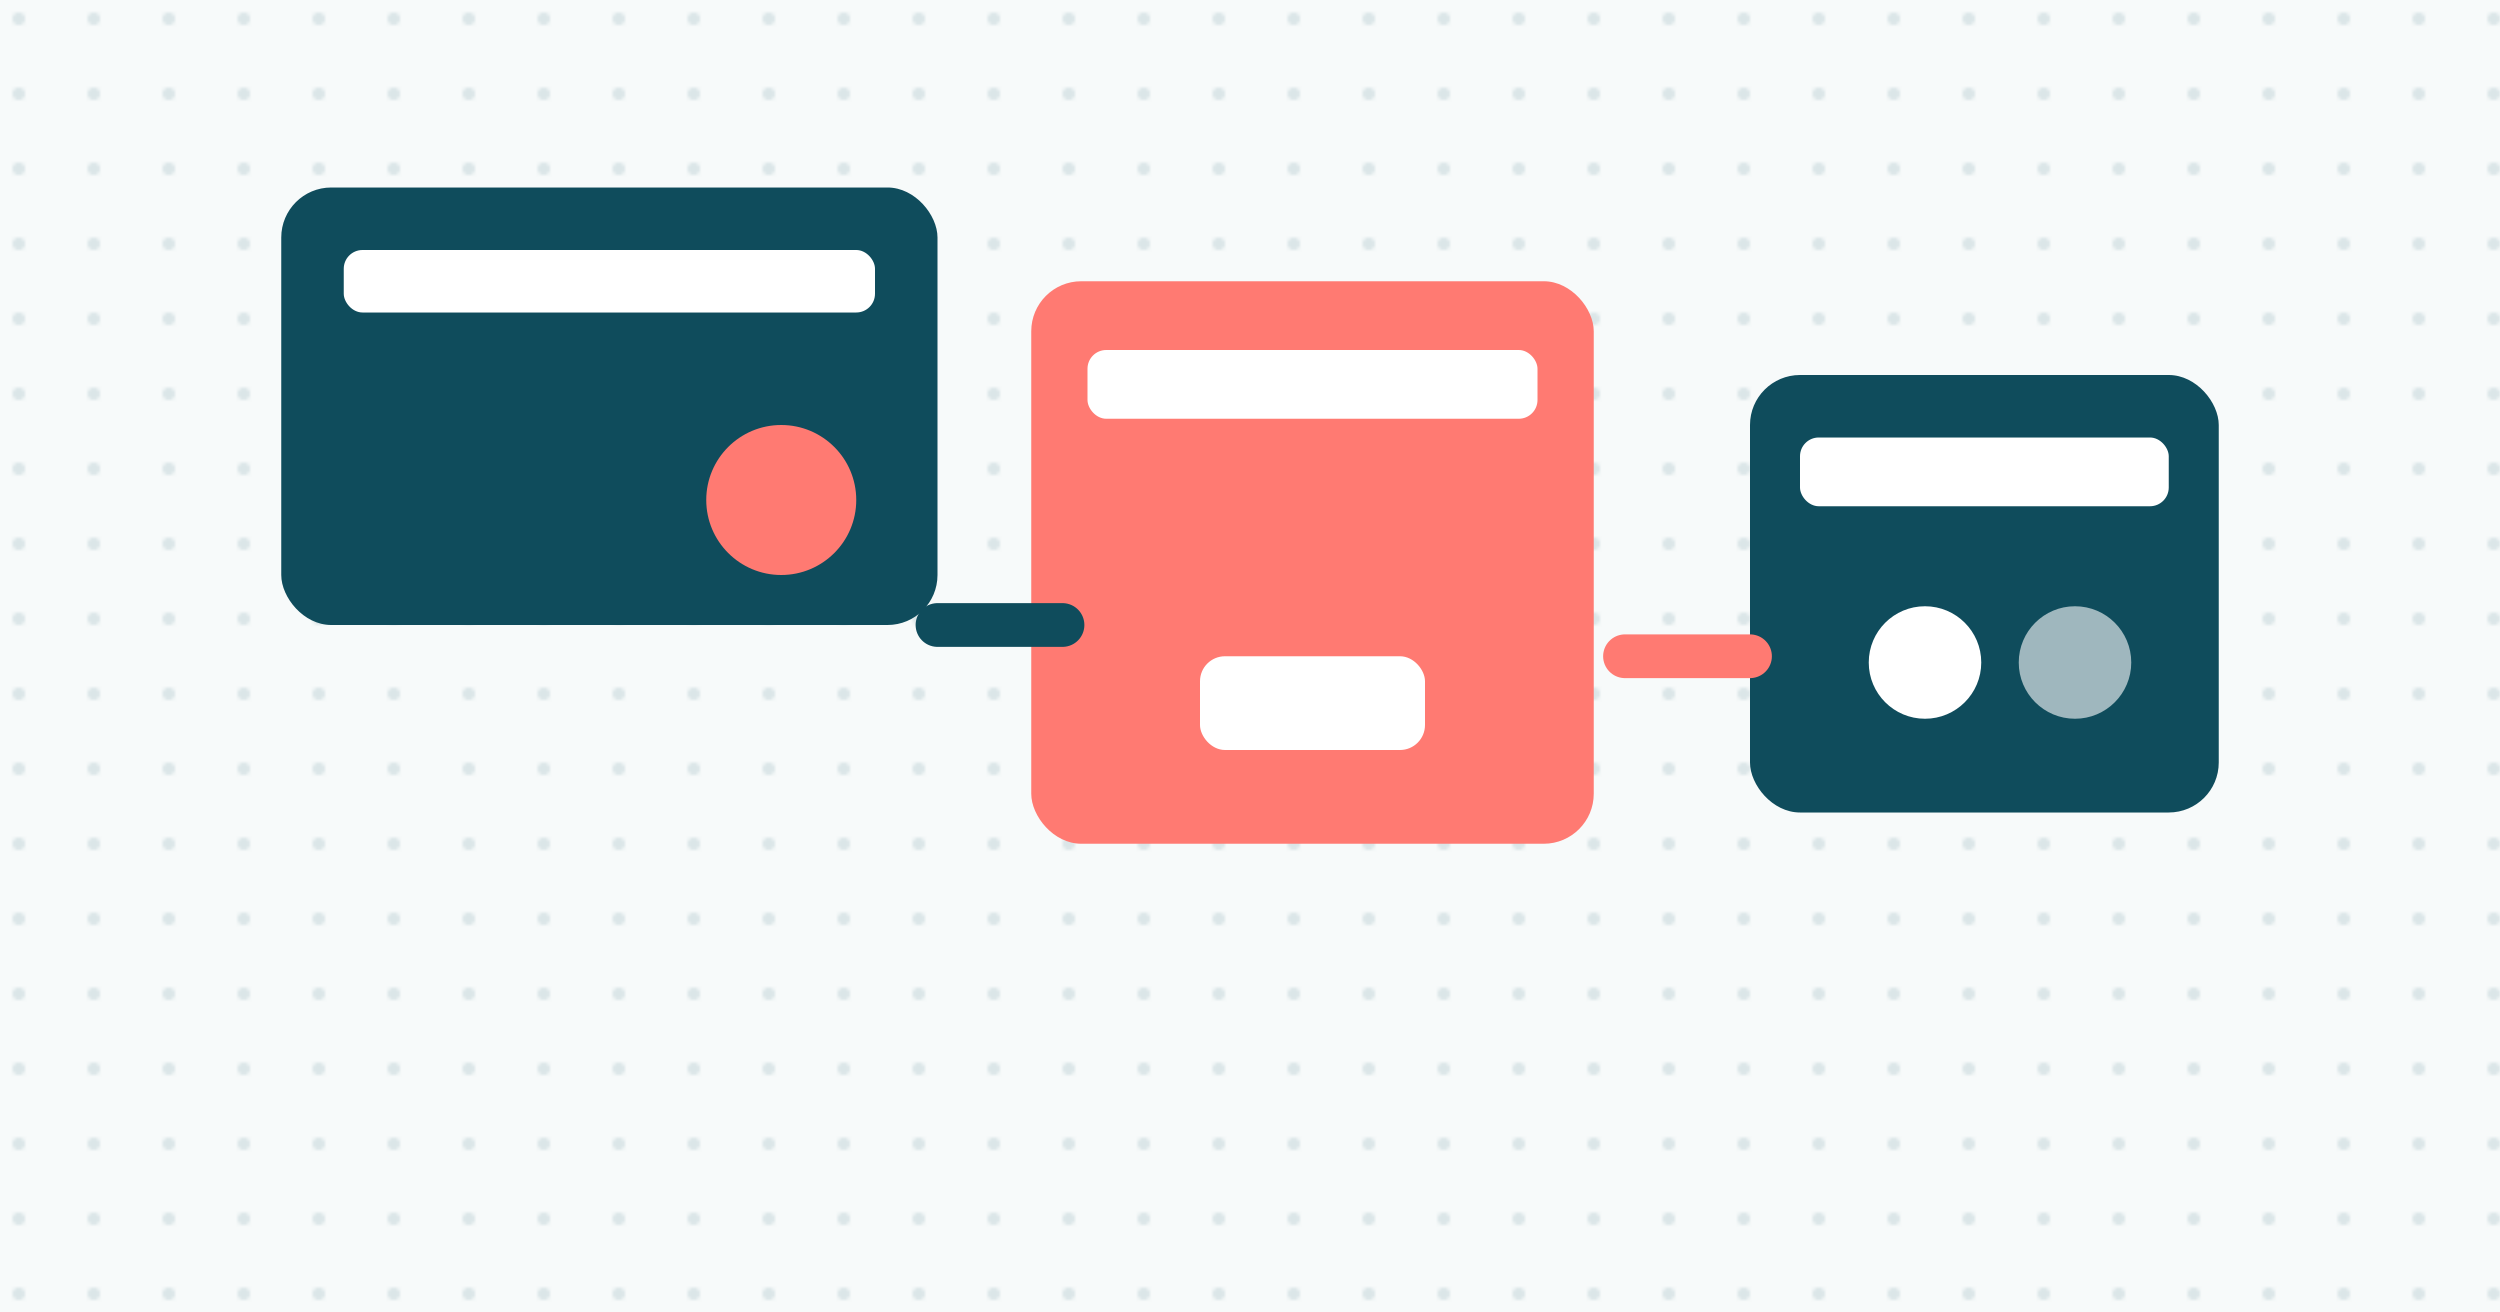 
          <svg xmlns="http://www.w3.org/2000/svg" viewBox="0 0 800 420">
            <defs>
              <style>.b{fill:#0F4C5C}.c{fill:#FF7A72}.w{fill:#fff}</style>
              <pattern id="p" width="24" height="24" patternUnits="userSpaceOnUse">
                <rect width="24" height="24" fill="#F7FAFA"/>
                <circle cx="6" cy="6" r="2" fill="#0F4C5C" opacity=".12"/>
              </pattern>
            </defs>
            <rect width="800" height="420" fill="url(#p)"/>
            <g transform="translate(90,60)">
              <rect width="210" height="140" rx="16" class="b"/>
              <rect x="20" y="20" width="170" height="20" rx="6" class="w"/>
              <circle cx="160" cy="100" r="24" class="c"/>
            </g>
            <g transform="translate(330,90)">
              <rect width="180" height="180" rx="16" class="c"/>
              <rect x="18" y="22" width="144" height="22" rx="6" class="w"/>
              <rect x="54" y="120" width="72" height="30" rx="8" class="w"/>
            </g>
            <g transform="translate(560,120)">
              <rect width="150" height="140" rx="16" class="b"/>
              <rect x="16" y="20" width="118" height="22" rx="6" class="w"/>
              <circle cx="56" cy="92" r="18" class="w"/>
              <circle cx="104" cy="92" r="18" class="w" opacity=".6"/>
            </g>
            <path d="M300 200h40" stroke="#0F4C5C" stroke-width="14" stroke-linecap="round"/>
            <path d="M520 210h40" stroke="#FF7A72" stroke-width="14" stroke-linecap="round"/>
          </svg>